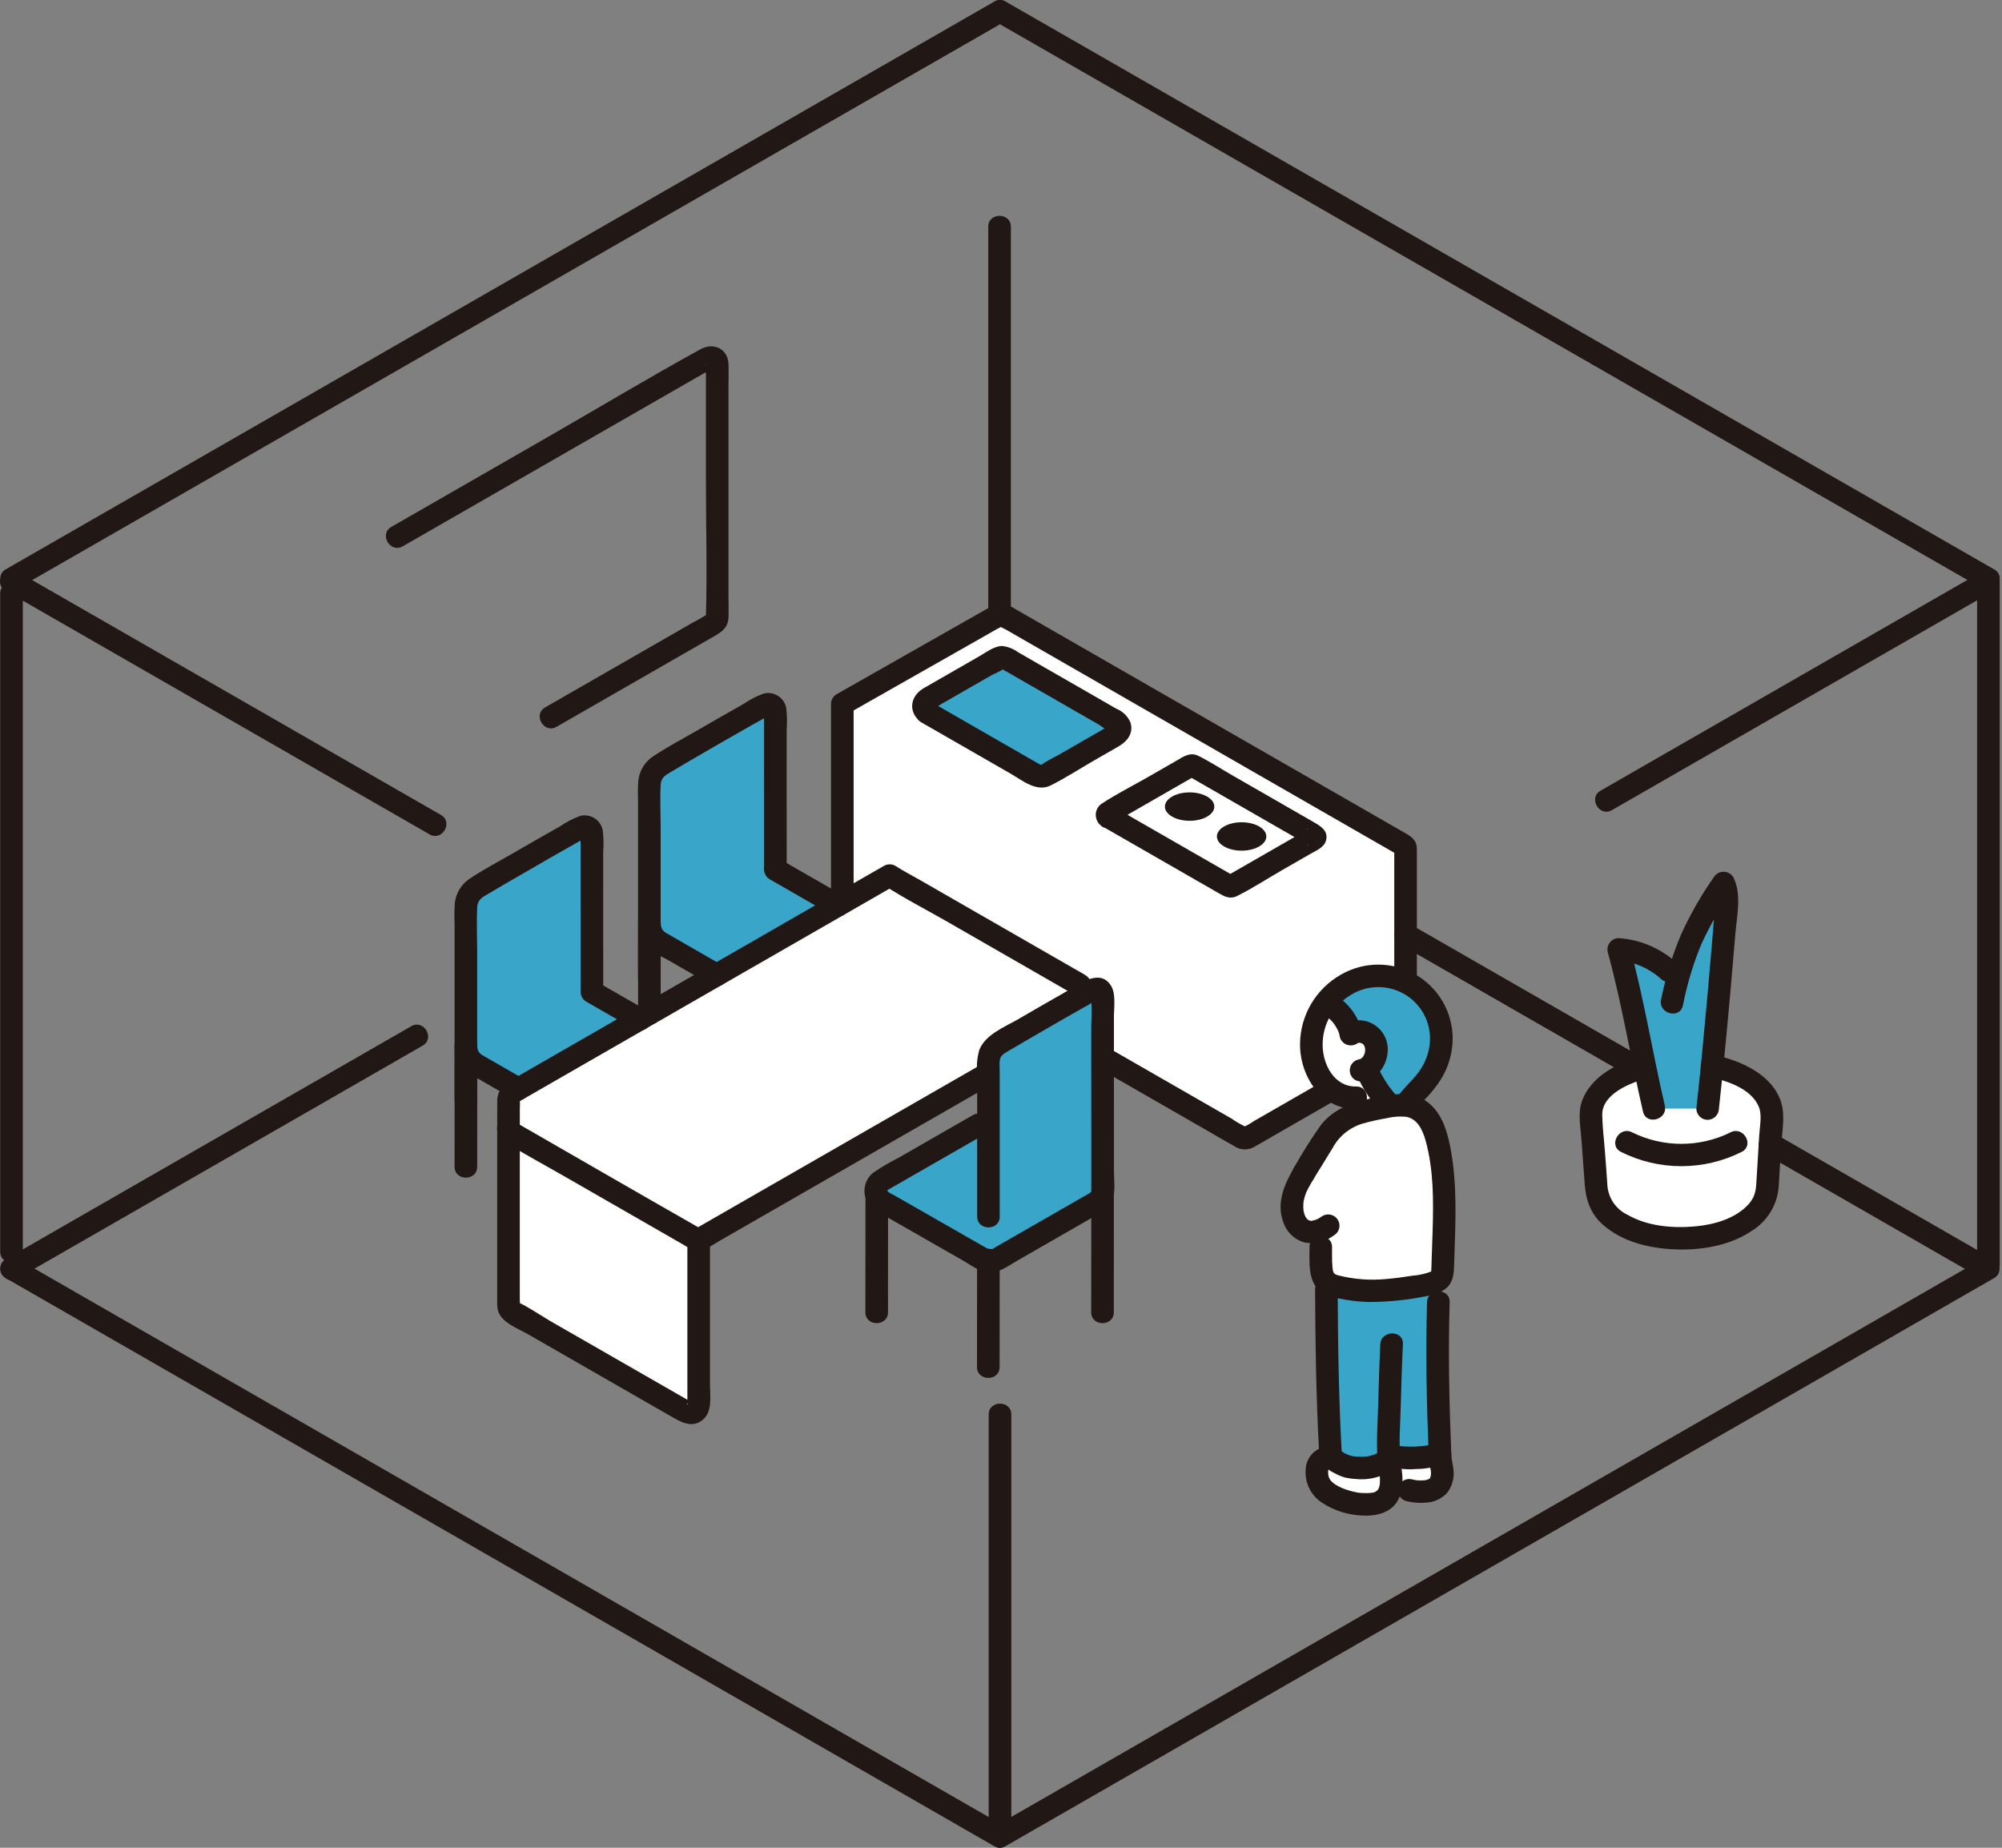 <svg width="169" height="156" fill="none" xmlns="http://www.w3.org/2000/svg"><rect width="100%" height="100%" fill="#808080" stroke="none"/><g clip-path="url(#clip0_219_2123)"><path d="M134.748 100.233L134.299 94.124C134.299 91.703 137.716 89.739 141.93 89.739C146.143 89.739 149.56 91.702 149.56 94.124L149.197 100.16C149.197 102.581 146.145 104.545 141.929 104.545C137.712 104.545 134.748 102.655 134.748 100.233Z" fill="white"/><path d="M71.109 75.069V59.427L84.132 52.031C84.244 51.967 84.371 51.934 84.499 51.934C84.628 51.934 84.755 51.967 84.867 52.031L118.653 71.447V88.175C118.653 88.24 118.636 88.303 118.604 88.358C118.572 88.414 118.526 88.46 118.47 88.492L105.27 96.077C105.214 96.109 105.151 96.126 105.087 96.126C105.022 96.126 104.959 96.109 104.904 96.077L71.294 76.766C71.238 76.734 71.191 76.687 71.159 76.632C71.127 76.576 71.111 76.513 71.111 76.449L71.109 75.069Z" fill="white"/><path d="M93.509 68.93L103.779 74.831C103.803 74.845 103.831 74.853 103.859 74.853C103.887 74.853 103.915 74.845 103.939 74.831L110.941 70.807C110.966 70.793 110.986 70.773 111 70.749C111.014 70.725 111.021 70.697 111.021 70.669C111.021 70.641 111.014 70.614 111 70.59C110.986 70.565 110.966 70.545 110.941 70.531L100.669 64.63C100.645 64.616 100.617 64.608 100.589 64.608C100.561 64.608 100.533 64.616 100.509 64.63L93.507 68.653C93.483 68.667 93.463 68.688 93.448 68.712C93.435 68.736 93.427 68.764 93.427 68.792C93.428 68.82 93.435 68.848 93.45 68.872C93.464 68.896 93.484 68.916 93.509 68.93Z" fill="white"/><path d="M91.246 85.726V83.612C91.245 83.487 91.212 83.364 91.149 83.256C91.086 83.148 90.996 83.058 90.887 82.995L75.46 74.13C75.351 74.067 75.228 74.034 75.102 74.034C74.976 74.034 74.853 74.067 74.744 74.13C71.463 76.015 46.572 90.319 43.284 92.213C43.175 92.275 43.085 92.365 43.022 92.473C42.959 92.582 42.926 92.704 42.926 92.829V95.097C42.926 95.222 42.959 95.344 43.021 95.453C43.084 95.561 43.174 95.651 43.283 95.714L58.575 104.501C58.683 104.563 58.806 104.596 58.931 104.596C59.056 104.596 59.179 104.563 59.287 104.501C62.456 102.68 85.872 89.228 90.888 86.344C90.997 86.281 91.088 86.191 91.15 86.083C91.213 85.974 91.246 85.851 91.246 85.726Z" fill="white"/><path d="M42.926 95.095V110.191C42.926 110.316 42.959 110.439 43.022 110.548C43.085 110.656 43.175 110.746 43.284 110.808C47.599 113.288 55.118 117.605 57.904 119.204C58.013 119.267 58.136 119.3 58.262 119.3C58.388 119.3 58.512 119.267 58.621 119.205C58.73 119.142 58.821 119.052 58.884 118.944C58.947 118.836 58.98 118.713 58.98 118.587C58.98 114.964 58.98 106.334 58.98 104.595" fill="white"/><path d="M113.279 85.746C112.956 85.344 112.553 85.014 112.095 84.776C112.024 84.739 111.949 84.701 111.871 84.662L111.84 84.704C111.36 85.357 111.02 86.101 110.842 86.89C110.664 87.68 110.651 88.497 110.804 89.291C110.965 90.188 111.388 91.019 112.02 91.678C112.337 92.004 112.719 92.261 113.141 92.433C113.563 92.606 114.016 92.689 114.472 92.679L114.897 93.91C115.558 93.72 116.265 93.594 116.98 93.455C117.129 93.426 117.273 93.402 117.409 93.383L117.39 93.364C116.6 92.526 115.95 91.567 115.465 90.524C115.465 90.524 115.415 90.401 115.34 90.215C115.625 90.044 115.854 89.794 115.998 89.494C116.152 89.195 116.219 88.858 116.191 88.522C116.163 88.187 116.042 87.866 115.84 87.596C115.629 87.341 115.333 87.171 115.007 87.115C114.68 87.06 114.345 87.124 114.061 87.294C114.029 87.211 113.994 87.113 113.959 87.006C113.811 86.549 113.58 86.122 113.279 85.746Z" fill="white"/><path d="M121.753 98.659C121.684 98.075 121.59 97.486 121.467 96.883C121.257 95.862 120.965 94.801 120.23 94.059C119.921 93.736 119.526 93.507 119.091 93.4C118.392 93.266 117.672 93.284 116.981 93.455C115.598 93.723 114.244 93.942 113.188 94.671C112.699 95.014 112.286 95.452 111.975 95.96C111.577 96.599 110.6 98.204 110.087 99.025C109.666 99.643 109.352 100.326 109.157 101.046C109.076 101.407 109.051 101.778 109.081 102.147C109.105 102.614 109.265 103.064 109.541 103.442C109.681 103.629 109.865 103.779 110.077 103.879C110.289 103.979 110.522 104.025 110.756 104.015C110.792 104.011 110.826 104.008 110.86 104.003C111.083 103.9 111.298 103.783 111.505 103.651C111.501 104.653 111.499 105.29 111.499 105.29C111.499 106.067 111.531 106.959 111.531 106.959C111.525 107.211 111.571 107.462 111.665 107.696C111.76 107.93 111.901 108.143 112.081 108.321C112.589 108.587 113.147 108.748 113.72 108.795C115.866 109.184 117.761 108.902 120.211 108.505C120.685 108.456 121.137 108.281 121.519 107.999C121.753 107.651 121.852 107.231 121.799 106.815C121.891 103.699 122.058 101.23 121.753 98.659Z" fill="white"/><path d="M121.564 122.904L121.312 122.77C120.516 123.149 118.009 123.197 117.534 122.856C116.628 123.893 115.32 124.042 114.145 123.886C113.984 123.874 113.825 123.842 113.672 123.791C113.252 123.649 112.865 123.425 112.534 123.131C112.53 123.127 112.526 123.125 112.523 123.122C112.435 123.13 112.38 123.135 112.38 123.135C112.191 123.088 111.993 123.097 111.81 123.162C111.627 123.228 111.467 123.346 111.352 123.502C111.131 123.963 111.097 124.492 111.257 124.977C111.555 125.879 112.428 126.337 113.325 126.659C114.251 127.007 115.255 127.096 116.228 126.916C116.433 126.865 116.625 126.772 116.791 126.644C116.958 126.515 117.096 126.353 117.196 126.168C117.313 125.949 117.388 125.71 117.417 125.463L118.961 125.817C119.275 125.897 119.599 125.939 119.924 125.939C120.067 125.939 120.219 125.93 120.385 125.913C120.611 125.901 120.832 125.839 121.031 125.732C121.23 125.624 121.402 125.474 121.536 125.293C121.688 125.002 121.766 124.678 121.761 124.35C121.768 124.023 121.553 123.233 121.564 122.904Z" fill="white"/><path d="M78.238 60.155L87.466 65.458C87.587 65.528 87.726 65.565 87.867 65.565C88.007 65.565 88.146 65.528 88.268 65.458L94.229 62.033C94.326 61.977 94.407 61.897 94.463 61.8C94.52 61.703 94.549 61.593 94.549 61.48C94.549 61.368 94.52 61.258 94.463 61.161C94.407 61.064 94.326 60.983 94.229 60.927L85.001 55.625C84.879 55.554 84.74 55.518 84.6 55.518C84.459 55.518 84.32 55.554 84.198 55.625L78.237 59.049C78.14 59.105 78.059 59.186 78.003 59.283C77.947 59.38 77.917 59.49 77.917 59.603C77.917 59.715 77.947 59.825 78.003 59.922C78.06 60.019 78.141 60.099 78.238 60.155Z" fill="#38A5C9"/><path d="M93.075 99.93C93.075 97.87 93.075 95.221 93.072 92.566V84.018C93.072 83.922 93.046 83.828 92.999 83.745C92.951 83.662 92.882 83.593 92.8 83.544C92.717 83.496 92.623 83.469 92.527 83.468C92.431 83.466 92.336 83.49 92.251 83.536C90.263 84.636 86.375 86.878 84.251 88.144C84.003 88.291 83.797 88.499 83.654 88.749C83.51 88.998 83.435 89.28 83.434 89.568V94.507C82.579 94.975 79.64 96.666 74.421 99.661C74.267 99.749 74.139 99.876 74.051 100.029C73.962 100.182 73.915 100.355 73.915 100.532C73.915 100.708 73.962 100.882 74.051 101.035C74.139 101.187 74.267 101.314 74.421 101.402C77.271 103.034 80.833 105.07 83.088 106.36C83.24 106.446 83.412 106.492 83.587 106.492C83.762 106.492 83.934 106.446 84.086 106.36C87.078 104.641 90.615 102.61 92.583 101.479C92.733 101.394 92.856 101.271 92.943 101.123C93.029 100.975 93.074 100.807 93.074 100.636L93.075 99.93Z" fill="#38A5C9"/><path d="M121.017 90.29C121.563 89.272 121.775 88.11 121.622 86.967C121.449 85.774 120.876 84.674 119.996 83.846C119.115 83.017 117.979 82.509 116.773 82.404C115.832 82.35 114.893 82.527 114.038 82.92C113.183 83.314 112.439 83.911 111.871 84.659C111.949 84.698 112.024 84.736 112.095 84.773C112.986 85.244 113.655 86.044 113.959 87.001C113.994 87.108 114.029 87.206 114.061 87.289C114.345 87.119 114.68 87.055 115.007 87.111C115.333 87.166 115.629 87.336 115.84 87.591C116.042 87.861 116.163 88.182 116.191 88.518C116.219 88.853 116.152 89.19 115.998 89.489C115.855 89.789 115.625 90.039 115.34 90.21C115.415 90.396 115.466 90.519 115.466 90.519C115.95 91.562 116.6 92.521 117.39 93.359L117.409 93.377C117.82 93.309 118.238 93.29 118.654 93.322C118.819 93.009 119.038 92.728 119.302 92.491C119.923 91.873 120.47 91.186 120.931 90.442C120.96 90.394 120.989 90.342 121.017 90.29Z" fill="#38A5C9"/><path d="M115.882 108.979C115.156 108.984 114.432 108.922 113.718 108.793C112.681 108.606 112.291 108.508 111.967 108.235C111.949 110.49 112.127 119.342 112.301 122.559L112.354 122.826C112.432 123.212 113.033 123.538 113.668 123.791C113.821 123.842 113.98 123.874 114.141 123.886C115.316 124.044 116.623 123.893 117.529 122.856C118.111 123.274 121.733 123.11 121.543 122.465C121.427 119.267 121.323 112.808 121.417 109.94C121.417 109.94 121.391 108.957 121.369 108.121C121.008 108.317 120.615 108.447 120.207 108.504C118.78 108.774 117.334 108.933 115.882 108.979Z" fill="#38A5C9"/><path d="M55.738 79.58C57.023 80.318 58.798 81.336 60.496 82.315L70.721 76.437L65.455 73.412C65.455 72.178 65.455 71.14 65.455 69.936C65.455 68.749 65.455 67.401 65.452 65.545V60.056C65.452 59.95 65.424 59.846 65.371 59.754C65.319 59.662 65.243 59.586 65.151 59.532C65.06 59.478 64.956 59.449 64.85 59.447C64.743 59.446 64.639 59.472 64.546 59.523C62.352 60.738 58.06 63.212 55.714 64.609C55.457 64.761 55.241 64.974 55.084 65.228C54.928 65.483 54.836 65.771 54.817 66.069C54.821 71.309 54.821 78 54.821 78C54.82 78.321 54.904 78.636 55.066 78.913C55.227 79.191 55.459 79.421 55.738 79.58Z" fill="#38A5C9"/><path d="M53.99 86.054L49.968 83.744C49.968 82.51 49.968 81.472 49.968 80.267C49.968 79.08 49.968 77.732 49.965 75.877V70.386C49.965 70.28 49.938 70.176 49.885 70.084C49.832 69.992 49.756 69.916 49.665 69.862C49.573 69.808 49.469 69.779 49.363 69.777C49.257 69.776 49.152 69.802 49.059 69.853C46.865 71.069 42.574 73.542 40.228 74.939C39.971 75.092 39.754 75.304 39.598 75.559C39.441 75.813 39.35 76.102 39.33 76.399C39.334 81.64 39.334 88.331 39.334 88.331C39.333 88.651 39.417 88.966 39.577 89.244C39.738 89.521 39.97 89.752 40.249 89.911C41.222 90.47 42.476 91.193 43.765 91.932C45.436 90.971 49.41 88.687 53.99 86.054Z" fill="#38A5C9"/><path d="M139.615 93.596C138.795 90.079 137.689 83.921 136.646 80.151C137.605 80.216 138.54 80.478 139.392 80.92C140.244 81.363 140.994 81.976 141.596 82.722C142.431 79.559 143.482 77.518 145.495 74.54C145.763 75.174 145.842 75.872 145.722 76.55C145.332 81.562 144.703 88.591 144.151 93.596" fill="#38A5C9"/><path d="M83.933 0.135L50.257 19.475C39.48 25.666 28.702 31.857 17.925 38.048L0.488 48.065C-0.575 48.675 0.385 50.316 1.451 49.704C11.943 43.677 22.434 37.649 32.925 31.621C43.91 25.312 54.894 19.003 65.878 12.694L84.896 1.774C85.959 1.163 84.999 -0.478 83.933 0.135Z" fill="#211715"/><path d="M168.333 48.069C157.998 42.129 147.662 36.191 137.326 30.253L104.246 11.248L84.897 0.135C83.832 -0.478 82.87 1.163 83.934 1.773L117.996 21.341C128.738 27.511 139.479 33.681 150.22 39.851C155.937 43.135 161.654 46.42 167.371 49.706C168.436 50.317 169.397 48.678 168.333 48.066V48.069Z" fill="#211715"/><path d="M0.488 107.907L32.487 126.298C43.607 132.69 54.727 139.081 65.848 145.473C71.873 148.936 77.898 152.4 83.922 155.864C84.987 156.476 85.948 154.836 84.885 154.225C74.043 147.991 63.202 141.759 52.361 135.529L19.148 116.439L1.451 106.266C0.386 105.654 -0.576 107.294 0.488 107.906V107.907Z" fill="#211715"/><path d="M84.885 155.865L117.137 137.329L150.483 118.165L168.33 107.907C169.393 107.296 168.433 105.655 167.368 106.268L135.005 124.872L101.691 144.018L83.926 154.227C82.863 154.838 83.823 156.479 84.888 155.866L84.885 155.865Z" fill="#211715"/><path d="M1.925 105.674V50.113C1.925 48.892 0.017 48.89 0.017 50.113V105.674C0.017 106.896 1.925 106.898 1.925 105.674Z" fill="#211715"/><path d="M168.806 106.809V48.889C168.806 47.667 166.898 47.665 166.898 48.889V106.809C166.898 108.031 168.806 108.033 168.806 106.809Z" fill="#211715"/><path d="M37.224 68.805L8.94 52.551L1.425 48.232C0.361 47.62 -0.601 49.26 0.463 49.872L28.102 65.755L36.261 70.443C37.326 71.056 38.288 69.416 37.224 68.805Z" fill="#211715"/><path d="M167.344 48.233C159.068 52.989 150.792 57.744 142.516 62.5L135.112 66.756C134.049 67.366 135.008 69.007 136.074 68.395C144.545 63.527 153.015 58.659 161.486 53.792L168.305 49.873C169.368 49.262 168.409 47.621 167.342 48.233H167.344Z" fill="#211715"/><path d="M85.37 153.898V119.421C85.37 118.199 83.462 118.197 83.462 119.421V153.898C83.462 155.12 85.37 155.122 85.37 153.898Z" fill="#211715"/><path d="M34.717 86.64L7.909 102.043L0.49 106.309C-0.573 106.919 0.386 108.561 1.452 107.948L28.002 92.693L35.681 88.279C36.743 87.668 35.784 86.027 34.718 86.639L34.717 86.64Z" fill="#211715"/><path d="M83.424 19.14V51.941C83.424 53.163 85.332 53.164 85.332 51.941V19.14C85.332 17.918 83.424 17.916 83.424 19.14Z" fill="#211715"/><path d="M138.867 89.421C132.287 85.642 125.708 81.861 119.131 78.078C118.065 77.466 117.104 79.106 118.168 79.717C124.746 83.499 131.325 87.281 137.905 91.061C138.97 91.672 139.931 90.033 138.867 89.421Z" fill="#211715"/><path d="M167.433 105.837C161.587 102.474 155.74 99.112 149.892 95.753C148.828 95.141 147.866 96.78 148.93 97.392C154.777 100.752 160.623 104.114 166.47 107.476C167.535 108.089 168.496 106.449 167.433 105.837Z" fill="#211715"/><path d="M46.982 61.362L59.992 53.886C60.718 53.468 61.449 53.131 61.495 52.153C61.522 51.555 61.495 50.95 61.495 50.35V32.691C61.495 32.037 61.523 31.375 61.495 30.721C61.438 29.425 60.219 28.891 59.142 29.482C54.841 31.842 50.629 34.375 46.377 36.818L33.267 44.352L33.037 44.483C31.974 45.094 32.934 46.735 34 46.122L40.871 42.174L53.579 34.872L58.418 32.093L59.808 31.294C59.935 31.239 60.055 31.17 60.166 31.088C60.175 31.079 60.248 31.053 60.25 31.041C60.25 31.037 60.264 31.035 60.266 31.032C60.241 31.083 59.293 31.099 59.591 30.648C59.486 30.806 59.591 31.383 59.591 31.564V40.646C59.591 44.423 59.702 48.22 59.591 51.996C59.584 52.238 59.534 52.111 59.574 52.059L59.916 51.718C59.458 52.029 58.98 52.311 58.486 52.56L55.192 54.453L47.749 58.729L46.019 59.722C44.956 60.333 45.916 61.974 46.982 61.362Z" fill="#211715"/><path d="M92.59 90.098C95.689 91.88 98.789 93.661 101.889 95.442C102.669 95.891 103.442 96.353 104.229 96.789C104.483 96.952 104.778 97.039 105.08 97.04C105.382 97.041 105.678 96.957 105.934 96.796C106.421 96.53 106.896 96.242 107.377 95.965C109.206 94.913 111.036 93.861 112.867 92.81C113.93 92.2 112.97 90.559 111.904 91.171C110.43 92.017 108.957 92.863 107.484 93.71L105.831 94.66C105.52 94.88 105.186 95.066 104.834 95.212H105.341C104.855 95.001 104.392 94.742 103.958 94.438L101.284 92.901L93.551 88.457C92.486 87.845 91.524 89.484 92.588 90.096L92.59 90.098Z" fill="#211715"/><path d="M119.605 82.908V71.714C119.605 70.952 119.218 70.68 118.619 70.335L117.49 69.687L114.825 68.154L101.448 60.465L89.288 53.477L85.928 51.547C85.737 51.438 85.554 51.318 85.359 51.22C85.043 51.065 84.69 50.998 84.339 51.026C83.987 51.053 83.65 51.174 83.362 51.376C79.495 53.572 75.628 55.769 71.76 57.964L70.624 58.609C70.48 58.693 70.361 58.813 70.278 58.957C70.195 59.1 70.152 59.263 70.151 59.429V76.216C70.151 77.438 72.059 77.439 72.059 76.216V59.429L71.586 60.248C75.215 58.192 78.843 56.132 82.47 54.069L84.221 53.072C84.299 53.027 84.518 52.955 84.562 52.878C84.631 52.759 84.402 52.847 84.403 52.861C84.406 52.918 84.849 53.117 84.898 53.145L86 53.778C92.93 57.761 99.861 61.745 106.792 65.73L118.171 72.269L117.698 71.45V82.908C117.698 84.129 119.606 84.131 119.606 82.908H119.605Z" fill="#211715"/><path d="M77.757 60.976L85.292 65.305C86.293 65.881 87.501 66.909 88.691 66.313C89.961 65.676 91.174 64.886 92.405 64.177L94.404 63.029C95.154 62.598 95.727 61.9 95.418 60.975C95.19 60.457 94.767 60.048 94.24 59.836L92.508 58.839L87.695 56.074L85.948 55.069C85.554 54.776 85.089 54.594 84.601 54.541C83.933 54.541 83.252 55.071 82.696 55.39L80.064 56.902L77.975 58.102C76.814 58.769 76.626 60.148 77.759 60.973C77.977 61.098 78.237 61.132 78.481 61.069C78.725 61.005 78.934 60.848 79.063 60.632C79.186 60.414 79.218 60.156 79.154 59.914C79.091 59.672 78.936 59.464 78.722 59.333C79.171 59.661 78.442 59.967 78.898 59.765C79.11 59.657 79.316 59.538 79.516 59.41L81.535 58.249L83.699 57.006C83.838 56.926 84.715 56.564 84.755 56.399C84.703 56.613 84.299 56.262 84.558 56.463C84.703 56.559 84.855 56.647 85.011 56.724L86.599 57.636L90.993 60.161L92.793 61.196C92.959 61.291 93.511 61.743 93.711 61.723C93.735 61.723 93.498 61.153 93.727 61.223C93.659 61.203 93.334 61.449 93.281 61.479L91.442 62.536L89.243 63.8C88.749 64.041 88.273 64.315 87.816 64.62C87.578 64.804 87.964 64.501 88.015 64.674C88.001 64.627 87.752 64.523 87.713 64.501L86.337 63.71L78.722 59.333C77.655 58.725 76.693 60.365 77.757 60.976Z" fill="#211715"/><path d="M93.027 69.749L101.036 74.351L102.822 75.377C103.333 75.671 103.809 75.954 104.426 75.648C105.728 75.001 106.97 74.186 108.23 73.462L110.586 72.108C111.063 71.833 111.772 71.557 111.932 70.974C112.151 70.183 111.542 69.78 110.97 69.451L109.206 68.436L104.048 65.472C103.09 64.922 102.145 64.301 101.154 63.811C100.448 63.462 99.878 63.898 99.294 64.233L96.94 65.586C95.649 66.328 94.289 67.007 93.045 67.824C92.897 67.914 92.772 68.036 92.679 68.181C92.585 68.327 92.526 68.491 92.506 68.662C92.486 68.833 92.505 69.007 92.562 69.169C92.618 69.332 92.712 69.48 92.834 69.602C93.62 70.542 94.963 69.193 94.183 68.26L94.112 68.174L94.391 68.845V68.739L94.112 69.41C94.036 69.502 93.959 69.497 94.085 69.419C94.156 69.376 94.23 69.336 94.302 69.294L95.085 68.845L97.491 67.462L100.992 65.45L100.511 65.58H100.671L100.192 65.449L109.19 70.619L110.096 71.141C110.186 71.193 110.278 71.242 110.366 71.297C110.487 71.37 110.427 71.391 110.34 71.288L110.061 70.617V70.723L110.34 70.052C110.416 69.961 110.493 69.966 110.368 70.043C110.296 70.087 110.222 70.127 110.15 70.168L109.368 70.617L106.961 72L103.46 74.012L103.941 73.883H103.781L104.262 74.012L95.264 68.842L93.992 68.111C92.925 67.498 91.963 69.138 93.027 69.749Z" fill="#211715"/><path d="M100.422 69.297C101.574 69.297 102.508 68.76 102.508 68.098C102.508 67.436 101.574 66.899 100.422 66.899C99.27 66.899 98.336 67.436 98.336 68.098C98.336 68.76 99.27 69.297 100.422 69.297Z" fill="#211715"/><path d="M104.812 71.819C105.964 71.819 106.898 71.282 106.898 70.62C106.898 69.958 105.964 69.421 104.812 69.421C103.66 69.421 102.726 69.958 102.726 70.62C102.726 71.282 103.66 71.819 104.812 71.819Z" fill="#211715"/><path d="M38.379 88.162C38.379 91.611 38.377 95.06 38.374 98.509C38.374 99.73 40.281 99.732 40.281 98.509C40.281 95.06 40.283 91.611 40.287 88.162C40.287 86.941 38.379 86.938 38.379 88.162Z" fill="#211715"/><path d="M50.922 83.622C50.922 80.584 50.921 77.548 50.918 74.514V71.975C50.964 71.355 50.952 70.731 50.884 70.113C50.846 69.908 50.767 69.713 50.652 69.539C50.537 69.364 50.388 69.215 50.213 69.099C50.039 68.984 49.843 68.904 49.637 68.865C49.431 68.826 49.22 68.829 49.015 68.873C48.415 69.084 47.847 69.374 47.325 69.736C45.999 70.484 44.678 71.24 43.361 72.004C42.134 72.716 40.851 73.381 39.674 74.169C39.324 74.395 39.028 74.695 38.808 75.048C38.587 75.401 38.448 75.797 38.399 76.21C38.358 76.799 38.349 77.391 38.374 77.982V92.849C38.374 94.07 40.281 94.072 40.281 92.849V80.311C40.281 79.083 40.22 77.836 40.281 76.609C40.309 76.046 40.593 75.828 41.058 75.553C41.64 75.208 42.223 74.865 42.807 74.525C44.034 73.809 45.263 73.099 46.496 72.394C47.026 72.091 47.556 71.789 48.087 71.489C48.344 71.343 48.602 71.198 48.86 71.053L49.214 70.855L49.435 70.732C49.578 70.591 49.436 70.475 49.011 70.386C48.953 70.457 49.011 70.835 49.011 70.942V74.296C49.011 77.404 49.012 80.513 49.014 83.622C49.014 84.843 50.922 84.846 50.922 83.622Z" fill="#211715"/><path d="M54.472 85.237C53.13 84.469 51.79 83.699 50.452 82.927C50.344 82.864 50.224 82.823 50.1 82.806C49.976 82.789 49.85 82.796 49.729 82.828C49.484 82.892 49.275 83.05 49.147 83.267C49.02 83.485 48.984 83.744 49.048 83.987C49.112 84.231 49.271 84.439 49.49 84.566C50.83 85.335 52.168 86.109 53.51 86.876C53.618 86.941 53.738 86.984 53.863 87.003C53.989 87.022 54.116 87.016 54.239 86.984C54.362 86.954 54.477 86.899 54.578 86.823C54.679 86.747 54.764 86.652 54.828 86.543C54.892 86.435 54.934 86.314 54.95 86.189C54.967 86.064 54.958 85.938 54.925 85.816C54.892 85.694 54.835 85.581 54.757 85.481C54.679 85.382 54.582 85.299 54.472 85.237Z" fill="#211715"/><path d="M38.382 88.332C38.383 88.905 38.562 89.464 38.896 89.931C39.274 90.39 39.745 90.763 40.279 91.026C41.28 91.602 42.282 92.177 43.283 92.751C43.502 92.878 43.762 92.914 44.007 92.85C44.128 92.818 44.242 92.763 44.342 92.688C44.441 92.612 44.525 92.518 44.589 92.411C44.652 92.303 44.693 92.184 44.71 92.061C44.727 91.937 44.719 91.811 44.688 91.691C44.656 91.57 44.601 91.457 44.525 91.358C44.449 91.258 44.355 91.175 44.246 91.112C43.33 90.585 42.413 90.059 41.496 89.533L40.909 89.194C40.822 89.147 40.734 89.097 40.65 89.042C40.493 88.94 40.623 89.062 40.66 89.055C40.637 89.06 40.557 88.96 40.542 88.947C40.517 88.921 40.463 88.841 40.435 88.83C40.473 88.845 40.541 88.985 40.47 88.871C40.447 88.834 40.298 88.634 40.317 88.597C40.305 88.619 40.394 88.804 40.336 88.617C40.321 88.567 40.31 88.515 40.296 88.463C40.263 88.335 40.31 88.479 40.3 88.527C40.302 88.462 40.299 88.397 40.29 88.332C40.29 88.08 40.19 87.839 40.011 87.661C39.832 87.483 39.589 87.383 39.336 87.383C39.083 87.383 38.841 87.483 38.662 87.661C38.483 87.839 38.383 88.08 38.383 88.332H38.382Z" fill="#211715"/><path d="M55.772 85.58C55.772 82.997 55.773 80.414 55.776 77.831C55.776 76.61 53.869 76.607 53.869 77.831C53.869 80.414 53.867 82.998 53.864 85.58C53.864 86.802 55.772 86.804 55.772 85.58Z" fill="#211715"/><path d="M66.41 73.291C66.41 70.253 66.409 67.217 66.406 64.182V61.644C66.452 61.024 66.44 60.4 66.372 59.782C66.334 59.577 66.255 59.381 66.14 59.207C66.025 59.033 65.876 58.883 65.701 58.768C65.527 58.652 65.331 58.573 65.125 58.534C64.919 58.495 64.707 58.498 64.503 58.542C63.903 58.753 63.335 59.043 62.813 59.405C61.487 60.153 60.166 60.909 58.849 61.673C57.622 62.385 56.339 63.05 55.162 63.838C54.812 64.064 54.516 64.364 54.296 64.716C54.075 65.069 53.936 65.466 53.887 65.879C53.846 66.468 53.837 67.06 53.861 67.651V82.517C53.861 83.739 55.769 83.741 55.769 82.517V69.98C55.769 68.752 55.707 67.505 55.769 66.278C55.797 65.715 56.081 65.497 56.546 65.222C57.127 64.876 57.711 64.534 58.295 64.194C59.521 63.478 60.751 62.767 61.984 62.063C62.513 61.76 63.044 61.458 63.575 61.157C63.832 61.011 64.09 60.866 64.348 60.721L64.702 60.524L64.923 60.401C65.065 60.26 64.924 60.144 64.499 60.055C64.441 60.126 64.499 60.504 64.499 60.61V63.964C64.499 67.073 64.5 70.181 64.502 73.29C64.502 74.512 66.41 74.514 66.41 73.29V73.291Z" fill="#211715"/><path d="M71.198 75.618C69.447 74.605 67.694 73.597 65.938 72.594C65.719 72.467 65.459 72.431 65.214 72.495C64.97 72.559 64.76 72.717 64.633 72.934C64.505 73.152 64.469 73.41 64.534 73.654C64.598 73.898 64.757 74.106 64.975 74.233C66.729 75.24 68.483 76.248 70.235 77.257C70.344 77.32 70.463 77.361 70.587 77.378C70.711 77.395 70.838 77.388 70.959 77.356C71.08 77.324 71.194 77.269 71.293 77.194C71.393 77.118 71.477 77.024 71.54 76.917C71.604 76.809 71.645 76.69 71.662 76.567C71.679 76.443 71.671 76.317 71.639 76.197C71.608 76.076 71.552 75.963 71.477 75.864C71.401 75.764 71.306 75.681 71.198 75.618Z" fill="#211715"/><path d="M53.869 78C53.876 78.732 54.166 79.433 54.679 79.957C55.167 80.369 55.706 80.717 56.284 80.992L60.015 83.138C60.233 83.265 60.493 83.3 60.738 83.237C60.859 83.205 60.973 83.15 61.073 83.074C61.173 82.999 61.257 82.905 61.32 82.797C61.383 82.69 61.424 82.571 61.441 82.447C61.458 82.323 61.451 82.198 61.419 82.077C61.387 81.957 61.332 81.844 61.256 81.744C61.181 81.645 61.086 81.561 60.978 81.498C59.844 80.847 58.711 80.195 57.578 79.542C57.101 79.268 56.624 78.996 56.15 78.719C56.072 78.672 56.081 78.663 56.146 78.723C56.099 78.676 56.047 78.635 56.003 78.586C55.941 78.522 55.906 78.456 55.976 78.565C55.948 78.521 55.918 78.478 55.892 78.432C55.889 78.427 55.792 78.216 55.837 78.334C55.882 78.451 55.807 78.225 55.807 78.224C55.793 78.173 55.785 78.121 55.773 78.069C55.82 78.278 55.78 78.051 55.778 78C55.778 77.748 55.678 77.507 55.499 77.329C55.32 77.151 55.078 77.051 54.825 77.051C54.572 77.051 54.329 77.151 54.15 77.329C53.971 77.507 53.871 77.748 53.871 78H53.869Z" fill="#211715"/><path d="M41.972 95.095V109.751C41.956 110.033 41.973 110.316 42.022 110.594C42.27 111.652 43.734 112.164 44.59 112.656L50.987 116.33L56.551 119.525C57.428 120.028 58.423 120.657 59.352 119.842C60.147 119.143 59.934 117.938 59.934 116.985V104.595C59.934 103.373 58.026 103.371 58.026 104.595V114.894C58.026 115.816 58.026 116.739 58.026 117.661V118.171C58.011 118.275 58.011 118.381 58.026 118.485C58.095 118.656 57.849 118.548 58.103 118.413C58.331 118.291 58.473 118.434 58.147 118.247L57.61 117.939L52.546 115.031L46.46 111.537C46.234 111.407 43.859 109.898 43.765 109.988C43.861 109.893 43.798 110.32 43.879 110.102C43.895 109.992 43.895 109.88 43.879 109.77V95.095C43.879 93.873 41.972 93.871 41.972 95.095Z" fill="#211715"/><path d="M82.95 89.808C75.42 94.133 67.89 98.459 60.36 102.786L58.453 103.883H59.415C54.069 100.838 48.742 97.755 43.41 94.686L43.882 95.506V93.594C43.899 93.345 43.899 93.095 43.882 92.846C43.992 92.885 43.629 93.019 43.849 92.982C43.916 92.956 43.978 92.92 44.034 92.876L46.18 91.642C48.709 90.186 51.238 88.732 53.768 87.279C59.66 83.892 65.553 80.505 71.447 77.118C72.826 76.327 74.205 75.534 75.584 74.74H74.621C76.386 75.879 78.286 76.85 80.105 77.897L88.74 82.86L90.761 84.022L90.289 83.202C90.292 83.501 90.293 83.8 90.294 84.099C90.294 85.321 92.201 85.323 92.201 84.099C92.201 83.378 92.267 82.718 91.582 82.3C91.276 82.115 90.962 81.943 90.65 81.765L86.917 79.619C83.861 77.863 80.805 76.106 77.749 74.348C77.03 73.935 76.28 73.551 75.584 73.102C75.438 73.016 75.272 72.972 75.103 72.972C74.933 72.972 74.767 73.016 74.621 73.102C71.531 74.868 68.444 76.642 65.362 78.423C59.938 81.54 54.513 84.657 49.088 87.775C47.279 88.815 45.47 89.855 43.662 90.895C43.417 91.038 43.169 91.171 42.929 91.317C42.624 91.489 42.373 91.743 42.205 92.049C42.036 92.354 41.957 92.701 41.975 93.049C41.968 93.714 41.975 94.378 41.975 95.043C41.933 95.305 41.969 95.575 42.079 95.817C42.188 96.06 42.366 96.266 42.592 96.409C44.281 97.447 46.037 98.391 47.756 99.379C50.231 100.803 52.706 102.225 55.182 103.645L57.669 105.074C58.214 105.386 58.773 105.841 59.422 105.519C59.924 105.27 60.403 104.955 60.889 104.676L81.228 92.991L83.915 91.447C84.978 90.837 84.019 89.195 82.952 89.808L82.95 89.808Z" fill="#211715"/><path d="M92.121 100.885C92.121 104.187 92.119 107.489 92.115 110.791C92.115 112.013 94.023 112.015 94.023 110.791C94.023 107.489 94.025 104.187 94.029 100.885C94.029 99.663 92.121 99.661 92.121 100.885Z" fill="#211715"/><path d="M73.058 100.885C73.058 104.187 73.056 107.489 73.052 110.791C73.052 112.013 74.96 112.015 74.96 110.791C74.96 107.489 74.962 104.187 74.966 100.885C74.966 99.663 73.058 99.661 73.058 100.885Z" fill="#211715"/><path d="M82.48 106.345C82.48 109.368 82.478 112.392 82.475 115.415C82.475 116.637 84.382 116.639 84.382 115.415C84.382 112.392 84.384 109.368 84.388 106.345C84.388 105.123 82.48 105.121 82.48 106.345Z" fill="#211715"/><path d="M84.388 102.707V90.492C84.388 90.189 84.361 89.871 84.388 89.569C84.43 89.1 84.772 88.939 85.143 88.719C85.615 88.439 86.088 88.161 86.562 87.885C87.662 87.243 88.764 86.606 89.869 85.974C90.4 85.671 90.931 85.368 91.464 85.067C91.698 84.934 91.933 84.802 92.168 84.67L92.404 84.538L92.627 84.414C92.372 84.2 92.24 84.178 92.228 84.348L92.098 83.869C92.162 84.744 92.168 85.622 92.118 86.497V90.43C92.118 93.717 92.119 97.004 92.121 100.292C92.121 100.637 92.159 100.628 91.869 100.795L90.951 101.322L88.838 102.536L84.04 105.291C83.731 105.469 83.675 105.597 83.373 105.427C83.039 105.238 82.705 105.045 82.371 104.854L80.163 103.59L75.492 100.918C75.285 100.8 74.92 100.677 74.876 100.466C74.884 100.511 74.809 100.581 74.866 100.517C74.927 100.467 74.994 100.425 75.066 100.391C75.246 100.271 75.447 100.173 75.634 100.065L78.209 98.586C79.828 97.656 81.447 96.726 83.066 95.796C84.129 95.186 83.169 93.544 82.103 94.157C80.746 94.936 79.388 95.716 78.03 96.496L75.854 97.747C75.116 98.116 74.404 98.536 73.724 99.002C73.421 99.24 73.195 99.561 73.073 99.926C72.952 100.291 72.941 100.683 73.041 101.054C73.273 101.892 73.999 102.253 74.701 102.655L79.202 105.23L81.335 106.449C81.969 106.812 82.675 107.366 83.423 107.427C84.312 107.5 85.073 106.894 85.807 106.472L88.148 105.127C89.52 104.34 90.892 103.552 92.264 102.763C92.91 102.392 93.604 102.074 93.893 101.34C94.181 100.605 94.036 99.668 94.036 98.893C94.036 95.803 94.035 92.713 94.033 89.624V85.841C94.033 85.03 94.224 83.867 93.752 83.165C92.779 81.722 90.993 83.154 89.952 83.745C88.622 84.5 87.297 85.263 85.977 86.033C84.824 86.705 83.174 87.328 82.664 88.651C82.487 89.286 82.427 89.949 82.488 90.606V102.708C82.488 103.93 84.395 103.932 84.395 102.708L84.388 102.707Z" fill="#211715"/><path d="M111.014 108.856C111.03 113.43 111.104 118.023 111.352 122.591C111.418 123.807 113.326 123.814 113.259 122.591C113.012 118.023 112.937 113.431 112.922 108.856C112.918 107.634 111.011 107.632 111.014 108.856Z" fill="#211715"/><path d="M120.467 109.939C120.331 114.252 120.435 118.593 120.61 122.903C120.657 124.121 122.565 124.127 122.517 122.903C122.342 118.593 122.238 114.252 122.374 109.939C122.412 108.718 120.505 108.719 120.467 109.939Z" fill="#211715"/><path d="M116.52 113.49C116.433 115.195 116.387 116.902 116.34 118.608C116.299 120.123 116.177 121.679 116.288 123.193C116.294 123.443 116.396 123.681 116.574 123.858C116.752 124.034 116.991 124.136 117.242 124.142C117.494 124.14 117.735 124.039 117.914 123.862C118.092 123.684 118.193 123.444 118.196 123.193C118.085 121.679 118.206 120.123 118.248 118.608C118.295 116.902 118.341 115.195 118.428 113.49C118.491 112.27 116.583 112.273 116.52 113.49Z" fill="#211715"/><path d="M111.438 123.079C111.54 123.367 111.7 123.631 111.91 123.854C112.119 124.076 112.373 124.253 112.655 124.373C112.944 124.535 113.252 124.663 113.572 124.752C113.882 124.817 114.197 124.857 114.514 124.873C115.709 124.981 116.899 124.626 117.838 123.883C118.017 123.705 118.118 123.464 118.118 123.212C118.118 122.96 118.017 122.719 117.838 122.541C117.656 122.369 117.415 122.274 117.164 122.274C116.913 122.274 116.672 122.369 116.49 122.541C116.662 122.404 116.394 122.6 116.361 122.622C116.273 122.676 116.181 122.72 116.091 122.77C115.993 122.815 115.999 122.814 116.11 122.766C116.062 122.785 116.014 122.802 115.967 122.819C115.871 122.851 115.775 122.879 115.677 122.905C115.58 122.929 115.481 122.946 115.383 122.965C115.273 122.982 115.283 122.981 115.413 122.962C115.365 122.968 115.312 122.972 115.262 122.976C115.063 122.99 114.862 122.993 114.662 122.983C114.461 122.976 114.261 122.956 114.063 122.926C114.301 122.964 113.968 122.889 113.924 122.876C113.821 122.834 113.819 122.834 113.916 122.876C113.865 122.853 113.814 122.828 113.764 122.807C113.568 122.738 113.386 122.635 113.228 122.501C113.414 122.722 113.216 122.425 113.18 122.435C113.267 122.554 113.285 122.573 113.233 122.491C113.289 122.641 113.303 122.67 113.277 122.576C113.243 122.456 113.187 122.343 113.11 122.245C113.033 122.147 112.937 122.064 112.828 122.003C112.719 121.941 112.599 121.902 112.475 121.886C112.35 121.871 112.224 121.88 112.104 121.913C111.983 121.946 111.87 122.003 111.771 122.079C111.672 122.156 111.589 122.251 111.527 122.359C111.466 122.468 111.426 122.587 111.41 122.711C111.395 122.835 111.404 122.96 111.437 123.081L111.438 123.079Z" fill="#211715"/><path d="M117.473 123.858C118.154 124.029 118.859 124.085 119.558 124.023C120.324 124.025 121.084 123.877 121.793 123.589C122.011 123.461 122.169 123.253 122.233 123.009C122.297 122.766 122.262 122.508 122.135 122.29C122.003 122.078 121.794 121.924 121.551 121.861C121.308 121.798 121.05 121.829 120.83 121.95C120.708 122.006 121.09 121.855 120.954 121.898C120.93 121.906 120.907 121.916 120.882 121.924C120.823 121.944 120.764 121.961 120.704 121.977C120.564 122.013 120.423 122.04 120.281 122.063L120.176 122.079C120.061 122.098 120.432 122.048 120.276 122.066C120.193 122.076 120.111 122.085 120.027 122.093C119.856 122.109 119.683 122.12 119.51 122.127C119.183 122.142 118.854 122.139 118.527 122.118C118.458 122.113 118.39 122.108 118.322 122.101C118.283 122.097 118.244 122.092 118.205 122.088C118.542 122.12 118.391 122.114 118.313 122.102C118.201 122.085 118.089 122.06 117.98 122.028C117.736 121.963 117.476 121.997 117.256 122.121C117.037 122.245 116.875 122.45 116.806 122.692C116.745 122.935 116.78 123.192 116.904 123.41C117.029 123.627 117.233 123.788 117.474 123.86L117.473 123.858Z" fill="#211715"/><path d="M112.858 122.316C112.59 122.194 112.295 122.14 112 122.158C111.705 122.175 111.419 122.265 111.167 122.418C110.892 122.587 110.663 122.821 110.498 123.098C110.334 123.375 110.24 123.688 110.225 124.009C110.169 124.576 110.273 125.147 110.525 125.658C110.777 126.17 111.167 126.601 111.651 126.904C112.657 127.547 113.817 127.91 115.012 127.954C116.22 128.014 117.547 127.702 118.088 126.5C118.554 125.465 118.41 124.304 118.161 123.23C118.093 122.988 117.931 122.783 117.712 122.659C117.492 122.534 117.232 122.501 116.988 122.566C116.747 122.637 116.543 122.798 116.418 123.016C116.294 123.234 116.259 123.491 116.321 123.733C116.354 123.88 116.387 124.027 116.416 124.174C116.422 124.209 116.475 124.59 116.456 124.412C116.481 124.63 116.493 124.85 116.489 125.07C116.489 125.163 116.479 125.254 116.473 125.345C116.461 125.526 116.529 125.132 116.462 125.39C116.444 125.457 116.43 125.525 116.409 125.592C116.399 125.622 116.389 125.652 116.378 125.682C116.342 125.774 116.358 125.739 116.425 125.578C116.386 125.636 116.353 125.697 116.324 125.761C116.262 125.853 116.257 125.861 116.31 125.785C116.27 125.83 116.227 125.873 116.181 125.913C116.339 125.77 115.933 126.034 116.144 125.948C116.017 125.994 115.886 126.024 115.753 126.037C115.822 126.026 115.796 126.028 115.675 126.042C115.601 126.048 115.528 126.052 115.454 126.055C115.308 126.06 115.161 126.059 115.014 126.052C114.79 126.046 114.567 126.016 114.35 125.962C114.088 125.904 113.83 125.83 113.577 125.74C113.465 125.7 113.352 125.658 113.243 125.612C113.418 125.686 113.096 125.54 113.066 125.525C112.962 125.472 112.86 125.416 112.761 125.356C112.728 125.335 112.453 125.13 112.605 125.257C112.519 125.185 112.443 125.104 112.361 125.028C112.29 124.945 112.287 124.945 112.351 125.028C112.319 124.98 112.288 124.936 112.259 124.885C112.23 124.835 112.203 124.787 112.177 124.736C112.215 124.831 112.215 124.826 112.177 124.721C112.165 124.676 112.102 124.365 112.133 124.599C112.119 124.486 112.113 124.373 112.116 124.259C112.116 124.202 112.121 124.145 112.127 124.088C112.11 124.201 112.113 124.203 112.133 124.095C112.145 124.044 112.16 123.994 112.178 123.945C112.13 124.056 112.13 124.067 112.178 123.976C112.089 124.094 111.983 124.152 112.166 124.035C111.93 124.185 112.232 123.964 112.272 124.018C112.124 124.035 112.101 124.041 112.202 124.038C112.095 124.037 111.991 124.007 111.9 123.951C112.008 124.014 112.128 124.055 112.252 124.072C112.376 124.089 112.502 124.081 112.623 124.05C112.744 124.018 112.858 123.963 112.958 123.887C113.058 123.812 113.142 123.718 113.205 123.61C113.268 123.503 113.309 123.384 113.326 123.26C113.343 123.137 113.336 123.011 113.304 122.89C113.272 122.77 113.217 122.657 113.141 122.557C113.065 122.458 112.971 122.374 112.863 122.311L112.858 122.316Z" fill="#211715"/><path d="M120.61 122.904C120.642 123.384 120.711 123.86 120.817 124.328L120.783 124.076C120.807 124.272 120.806 124.471 120.778 124.668L120.812 124.415C120.791 124.573 120.752 124.727 120.695 124.876L120.791 124.649C120.755 124.733 120.71 124.812 120.657 124.886L120.807 124.694C120.742 124.775 120.669 124.849 120.588 124.913L120.781 124.764C120.672 124.845 120.554 124.912 120.428 124.963L120.656 124.868C120.5 124.928 120.338 124.97 120.172 124.993L120.426 124.958C120.106 124.997 119.783 124.999 119.463 124.962L119.717 124.996C119.546 124.973 119.378 124.94 119.21 124.901C118.966 124.835 118.705 124.867 118.485 124.991C118.265 125.116 118.104 125.322 118.037 125.565C117.97 125.807 118.002 126.067 118.127 126.286C118.252 126.505 118.459 126.665 118.703 126.732C119.266 126.873 119.848 126.915 120.426 126.857C121.081 126.821 121.696 126.533 122.142 126.055C122.544 125.549 122.746 124.915 122.711 124.272C122.691 123.819 122.568 123.373 122.505 122.925L122.539 123.178C122.525 123.087 122.518 122.996 122.518 122.904C122.518 122.653 122.418 122.411 122.239 122.233C122.06 122.055 121.817 121.955 121.564 121.955C121.311 121.955 121.069 122.055 120.89 122.233C120.711 122.411 120.611 122.653 120.611 122.904H120.61Z" fill="#211715"/><path d="M119.539 93.697C119.824 93.302 120.144 92.933 120.496 92.595C120.893 92.164 121.255 91.703 121.579 91.215C122.256 90.161 122.619 88.939 122.628 87.689C122.628 86.589 122.337 85.509 121.783 84.557C121.229 83.605 120.433 82.816 119.474 82.269C118.516 81.721 117.429 81.435 116.324 81.439C115.219 81.444 114.135 81.738 113.181 82.293C112.152 82.879 111.294 83.722 110.691 84.738C110.089 85.754 109.763 86.908 109.744 88.088C109.701 90.788 111.499 93.681 114.473 93.628C115.699 93.606 115.703 91.707 114.473 91.729C112.632 91.762 111.67 89.878 111.652 88.261C111.637 87.397 111.854 86.544 112.279 85.79C112.705 85.037 113.324 84.409 114.073 83.972C114.73 83.574 115.48 83.356 116.248 83.338C117.017 83.321 117.776 83.505 118.45 83.873C119.124 84.241 119.688 84.779 120.087 85.433C120.485 86.087 120.703 86.834 120.719 87.599C120.722 88.627 120.397 89.629 119.792 90.462C119.226 91.275 118.405 91.89 117.89 92.737C117.254 93.786 118.903 94.742 119.537 93.696L119.539 93.697Z" fill="#211715"/><path d="M111.59 85.583C111.795 85.689 111.991 85.812 112.174 85.953L111.981 85.804C112.231 86.001 112.456 86.226 112.651 86.476L112.502 86.284C112.712 86.556 112.886 86.854 113.021 87.17L112.925 86.943C112.995 87.112 113.049 87.285 113.111 87.457C113.183 87.692 113.339 87.894 113.549 88.024C113.768 88.151 114.028 88.186 114.273 88.123C114.517 88.059 114.726 87.901 114.854 87.683C114.919 87.574 114.96 87.453 114.977 87.327C114.993 87.202 114.984 87.074 114.95 86.952C114.838 86.614 114.704 86.282 114.551 85.961C114.39 85.657 114.198 85.371 113.979 85.106C113.59 84.624 113.105 84.229 112.554 83.945C112.33 83.821 112.067 83.787 111.818 83.85C111.638 83.9 111.476 84.001 111.353 84.142C111.231 84.283 111.152 84.456 111.128 84.641C111.103 84.826 111.134 85.014 111.216 85.181C111.299 85.349 111.429 85.488 111.59 85.583Z" fill="#211715"/><path d="M114.509 88.133C114.587 88.078 114.67 88.031 114.758 87.995L114.53 88.089C114.618 88.056 114.709 88.031 114.802 88.016L114.549 88.05C114.67 88.035 114.793 88.034 114.915 88.047L114.661 88.013C114.798 88.032 114.932 88.068 115.059 88.12L114.831 88.025C114.945 88.075 115.052 88.138 115.152 88.212L114.959 88.064C115.046 88.134 115.125 88.214 115.194 88.302L115.045 88.109C115.117 88.206 115.179 88.311 115.229 88.421L115.134 88.194C115.192 88.334 115.234 88.48 115.257 88.629L115.223 88.377C115.245 88.544 115.246 88.713 115.227 88.88L115.261 88.628C115.237 88.81 115.189 88.989 115.118 89.159L115.214 88.932C115.153 89.069 115.077 89.199 114.987 89.319L115.136 89.129C115.044 89.246 114.939 89.352 114.821 89.444L115.014 89.295C114.92 89.365 114.818 89.424 114.71 89.47L114.938 89.375C114.842 89.412 114.743 89.439 114.641 89.454C114.401 89.519 114.196 89.676 114.071 89.89C113.943 90.107 113.908 90.366 113.972 90.609C114.036 90.853 114.195 91.061 114.413 91.188C114.64 91.302 114.899 91.336 115.148 91.283C115.678 91.184 116.153 90.895 116.483 90.471C116.871 89.991 117.101 89.404 117.143 88.79C117.188 88.225 117.036 87.662 116.713 87.195C116.39 86.728 115.916 86.386 115.37 86.227C115.064 86.138 114.743 86.117 114.428 86.164C114.113 86.21 113.813 86.324 113.546 86.497C113.336 86.628 113.181 86.829 113.107 87.064C113.041 87.311 113.076 87.574 113.203 87.796C113.332 88.011 113.541 88.167 113.785 88.231C114.029 88.295 114.288 88.261 114.507 88.136L114.509 88.133Z" fill="#211715"/><path d="M114.547 90.776C114.795 91.368 115.103 91.932 115.466 92.462C115.83 93.025 116.249 93.552 116.716 94.034C116.895 94.213 117.138 94.312 117.391 94.312C117.644 94.312 117.887 94.213 118.065 94.034C118.244 93.856 118.345 93.615 118.345 93.363C118.345 93.111 118.244 92.87 118.065 92.692C117.849 92.473 117.646 92.241 117.459 91.996L117.608 92.189C117.091 91.549 116.656 90.847 116.313 90.1L116.408 90.327C116.4 90.309 116.393 90.29 116.385 90.272C116.311 90.036 116.156 89.835 115.947 89.702C115.724 89.575 115.46 89.541 115.212 89.607C114.972 89.674 114.768 89.83 114.642 90.043C114.576 90.152 114.533 90.273 114.517 90.399C114.501 90.525 114.511 90.653 114.547 90.775V90.776Z" fill="#211715"/><path d="M109.262 98.546C108.441 99.918 107.72 101.553 108.325 103.161C108.457 103.583 108.695 103.964 109.015 104.269C109.335 104.575 109.728 104.795 110.156 104.909C110.584 104.976 111.021 104.957 111.441 104.853C111.861 104.748 112.256 104.56 112.602 104.301C112.71 104.238 112.805 104.154 112.881 104.055C112.956 103.955 113.012 103.842 113.044 103.721C113.075 103.6 113.083 103.475 113.066 103.351C113.049 103.227 113.007 103.108 112.944 103.001C112.881 102.893 112.797 102.799 112.697 102.723C112.597 102.648 112.483 102.593 112.362 102.561C112.24 102.529 112.114 102.522 111.99 102.539C111.866 102.556 111.746 102.597 111.638 102.66C111.521 102.743 111.401 102.819 111.276 102.888C111.276 102.888 111.055 103.003 111.171 102.946C111.287 102.89 111.087 102.977 111.062 102.985C110.933 103.028 110.802 103.059 110.668 103.08C110.907 103.046 110.605 103.086 110.599 103.07C110.602 103.078 110.781 103.117 110.624 103.07C110.56 103.052 110.398 102.962 110.561 103.061C110.517 103.034 110.47 103.01 110.425 102.985C110.235 102.877 110.524 103.1 110.371 102.942C110.335 102.905 110.3 102.866 110.263 102.83C110.396 102.959 110.252 102.807 110.224 102.76C110.196 102.713 110.176 102.663 110.146 102.618C110.242 102.78 110.137 102.588 110.122 102.54C110.101 102.475 110.083 102.409 110.068 102.342C110.052 102.275 110.04 102.208 110.028 102.14C110.053 102.282 110.036 102.191 110.028 102.101C110.017 101.948 110.016 101.794 110.025 101.64C110.029 101.564 110.035 101.486 110.045 101.41C110.026 101.549 110.05 101.406 110.063 101.344C110.093 101.204 110.13 101.066 110.174 100.93C110.195 100.864 110.221 100.799 110.242 100.734C110.301 100.564 110.209 100.792 110.257 100.692C110.316 100.566 110.375 100.44 110.44 100.317C110.585 100.041 110.746 99.772 110.907 99.505C111.034 99.287 111.07 99.028 111.006 98.785C110.942 98.541 110.783 98.333 110.564 98.206C110.346 98.079 110.086 98.043 109.841 98.107C109.596 98.171 109.387 98.329 109.259 98.546H109.262Z" fill="#211715"/><path d="M110.544 105.29C110.544 106.505 110.387 108.105 111.405 108.992C111.832 109.313 112.334 109.52 112.864 109.594C113.726 109.783 114.604 109.893 115.486 109.924C117.158 109.926 118.825 109.756 120.462 109.419C121.103 109.353 121.707 109.091 122.191 108.668C122.784 108.032 122.738 107.167 122.763 106.359C122.867 103.17 123.04 99.978 122.422 96.825C122.133 95.35 121.635 93.772 120.304 92.903C119.103 92.119 117.634 92.363 116.31 92.619C114.494 92.97 112.711 93.45 111.519 94.961C110.692 96.129 109.928 97.34 109.23 98.588C108.579 99.628 110.228 100.582 110.877 99.547C111.421 98.68 111.951 97.805 112.487 96.936C112.75 96.441 113.11 96.003 113.544 95.648C113.979 95.292 114.48 95.025 115.018 94.863C115.677 94.677 116.346 94.527 117.021 94.412C117.557 94.278 118.113 94.234 118.663 94.282C119.671 94.43 120.109 95.449 120.35 96.323C121.026 98.78 121.011 101.378 120.936 103.904C120.917 104.574 120.891 105.244 120.868 105.914C120.856 106.274 120.848 106.634 120.834 106.993C120.835 107.101 120.829 107.21 120.818 107.318C120.795 107.46 120.896 107.303 120.789 107.357C120.305 107.546 119.795 107.66 119.276 107.696C118.535 107.813 117.791 107.92 117.043 107.981C115.659 108.119 114.262 108.01 112.917 107.66C112.586 107.565 112.518 107.438 112.479 106.96C112.434 106.409 112.447 105.844 112.446 105.291C112.446 104.07 110.539 104.067 110.539 105.291L110.544 105.29Z" fill="#211715"/><path d="M138.613 89.196C136.562 89.7 134.297 90.869 133.542 92.964C133.182 93.961 133.417 95.113 133.494 96.14L133.772 99.933C133.873 101.301 134.242 102.454 135.309 103.397C136.938 104.841 139.198 105.384 141.329 105.478C143.526 105.573 145.95 105.198 147.811 103.959C148.486 103.556 149.053 102.994 149.462 102.324C149.87 101.653 150.109 100.894 150.156 100.111C150.215 98.983 150.292 97.856 150.36 96.728C150.428 95.589 150.706 94.243 150.374 93.125C149.672 90.756 147.003 89.562 144.781 89.084C143.584 88.827 143.072 90.657 144.273 90.915C145.756 91.234 147.838 91.9 148.474 93.45C148.76 94.148 148.551 95.088 148.507 95.826L148.289 99.445C148.238 100.299 148.241 100.951 147.635 101.636C146.543 102.874 144.713 103.392 143.121 103.538C141.198 103.714 139.067 103.535 137.365 102.549C136.905 102.326 136.51 101.989 136.218 101.571C135.926 101.153 135.746 100.667 135.696 100.16C135.639 99.185 135.553 98.21 135.482 97.235C135.406 96.206 135.269 95.163 135.254 94.131C135.228 92.33 137.708 91.372 139.121 91.024C140.313 90.731 139.808 88.9 138.614 89.193L138.613 89.196Z" fill="#211715"/><path d="M142.063 84.893C142.409 83.112 142.933 81.37 143.627 79.693C144.383 78.059 145.284 76.494 146.32 75.019H144.671C144.979 75.621 144.773 76.498 144.721 77.144C144.662 77.894 144.601 78.643 144.539 79.392C144.407 80.987 144.269 82.581 144.125 84.174C143.842 87.317 143.543 90.46 143.198 93.597C143.199 93.848 143.3 94.088 143.479 94.266C143.657 94.444 143.899 94.544 144.151 94.546C144.402 94.54 144.642 94.439 144.82 94.262C144.997 94.085 145.099 93.847 145.105 93.597C145.465 90.326 145.776 87.05 146.069 83.772C146.216 82.127 146.357 80.481 146.492 78.836C146.618 77.31 147.045 75.483 146.318 74.061C146.232 73.92 146.111 73.803 145.967 73.723C145.823 73.642 145.66 73.6 145.495 73.6C145.329 73.6 145.166 73.642 145.022 73.723C144.878 73.803 144.757 73.92 144.671 74.061C143.607 75.581 142.684 77.194 141.914 78.881C141.169 80.656 140.602 82.501 140.221 84.387C139.964 85.578 141.802 86.087 142.061 84.891L142.063 84.893Z" fill="#211715"/><path d="M146.075 95.605C144.787 96.241 143.368 96.572 141.93 96.572C140.492 96.572 139.073 96.241 137.784 95.605C136.701 95.032 135.737 96.67 136.822 97.245C138.406 98.042 140.156 98.457 141.93 98.457C143.705 98.457 145.455 98.042 147.038 97.245C148.123 96.671 147.16 95.031 146.075 95.605Z" fill="#211715"/><path d="M140.537 93.345C139.499 88.875 138.783 84.327 137.567 79.9L136.648 81.102C137.972 81.207 139.223 81.75 140.203 82.642C141.116 83.453 142.47 82.115 141.551 81.299C140.201 80.069 138.471 79.33 136.645 79.203C136.498 79.205 136.354 79.239 136.223 79.305C136.093 79.37 135.978 79.464 135.89 79.58C135.801 79.696 135.74 79.83 135.712 79.973C135.683 80.116 135.688 80.264 135.725 80.404C136.941 84.833 137.657 89.38 138.694 93.85C138.97 95.04 140.81 94.536 140.534 93.345H140.537Z" fill="#211715"/></g><defs><clipPath id="clip0_219_2123"><rect width="168.806" height="156" fill="white"/></clipPath></defs></svg>